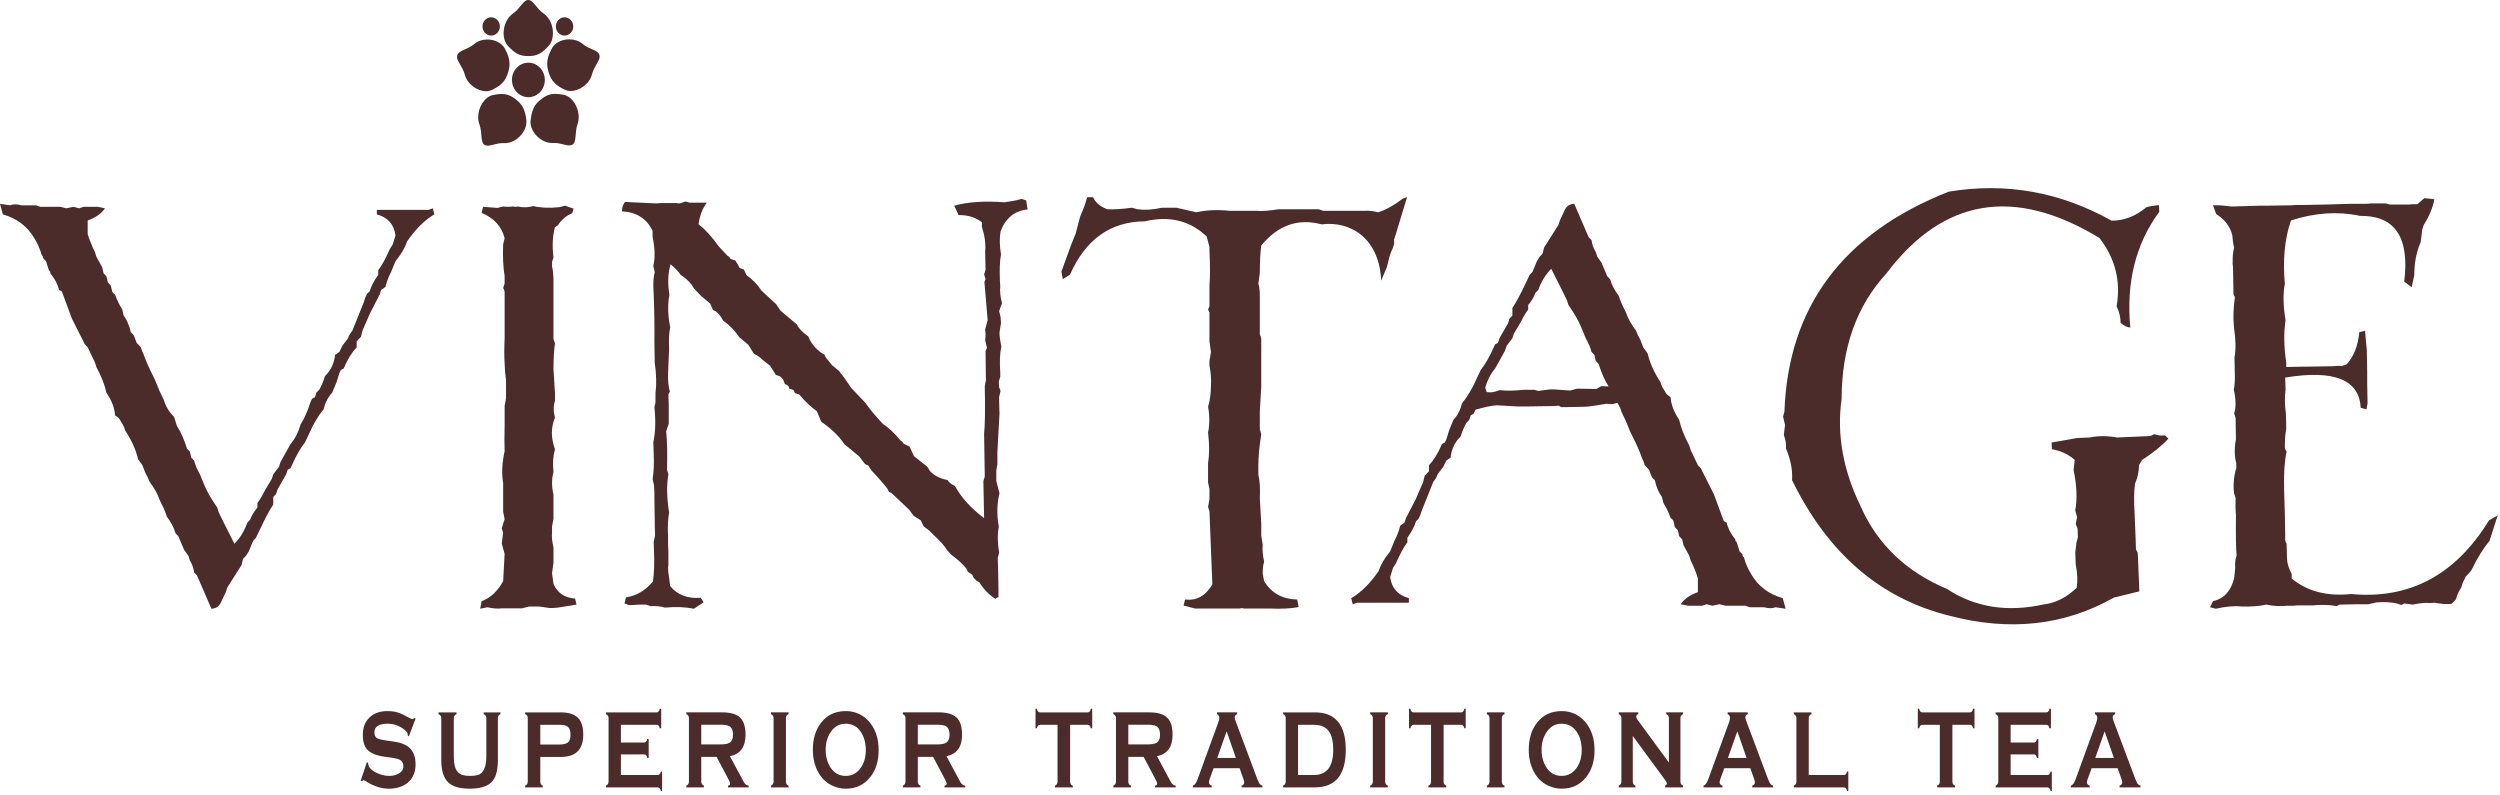 <?xml version="1.0" encoding="UTF-8"?> <svg xmlns="http://www.w3.org/2000/svg" width="286" height="91" viewBox="0 0 286 91" fill="none"> <path d="M0 23.314L1.149 23.487C1.512 23.341 1.947 23.341 2.47 23.487H4.113L4.608 23.66H5.102H5.759H6.256H6.91L7.57 23.833L8.389 23.66L9.048 23.833L9.543 23.66H10.532H11.186L12.007 23.833C11.6 24.439 10.938 24.9 10.032 25.219V26.773C10.202 27.351 10.473 28.039 10.862 28.848L11.024 29.365L11.687 30.572L11.847 31.267L12.171 31.611L12.341 32.303L12.671 32.65L12.836 33.343C12.862 33.456 12.975 33.573 13.161 33.69C13.33 34.205 13.603 34.783 13.989 35.417L14.149 36.104C14.505 36.57 14.778 37.203 14.968 38.009L15.303 38.35L15.633 39.222L16.122 39.736C16.179 40.001 16.287 40.283 16.452 40.596C16.699 41.322 17.091 42.183 17.606 43.194L17.765 43.541L18.26 44.748L18.755 45.781C18.95 46.474 19.331 47.113 19.908 47.687L20.238 48.726C20.676 49.392 21.057 50.252 21.392 51.318L21.722 51.664L21.882 52.358L22.211 52.699C22.325 53.164 22.541 53.678 22.87 54.257L23.365 55.464C23.669 56.216 24.164 57.077 24.849 58.056L25.009 58.576L25.173 58.923L25.338 59.269L26.816 62.208C27.451 61.574 27.939 60.768 28.3 59.788L28.625 59.437C28.789 58.982 29.067 58.517 29.448 58.056V57.542C29.722 57.191 29.995 56.736 30.273 56.157L31.097 54.772L31.262 54.257L31.921 53.391L32.081 52.871L33.235 50.798C33.755 50.193 34.136 49.445 34.384 48.558C34.801 47.919 35.182 47.053 35.537 45.96L35.703 45.614L36.032 45.44L36.192 44.921L36.527 44.575C36.774 44.142 36.99 43.627 37.181 43.021C37.84 42.388 38.227 41.582 38.335 40.596L38.829 40.256L39.159 39.562L39.813 38.697C39.9 38.41 40.066 38.123 40.308 37.836L41.626 34.551L41.791 34.032L41.951 33.69C42.002 33.573 42.121 33.456 42.286 33.343C42.446 32.766 42.775 32.133 43.27 31.438V30.918C43.682 30.377 44.125 29.568 44.588 28.499L44.918 27.982L45.243 26.945C45.083 25.674 44.367 24.87 43.11 24.524V24.007H45.083H45.577H48.374H49.029L49.519 23.833L49.688 24.524C48.56 25.189 47.52 26.225 46.561 27.638C46.34 28.326 45.902 29.073 45.243 29.884L44.748 31.096C44.45 31.668 44.233 32.25 44.094 32.823L43.6 33.167L43.435 33.69L42.286 35.937L41.461 37.836L41.296 38.524L40.803 39.049V39.736C40.225 40.342 39.736 41.149 39.319 42.156L38.994 42.328L38.829 42.675L38.499 43.714L38.005 44.921C37.541 45.408 37.206 46.047 37.021 46.826C36.413 47.541 35.867 48.466 35.373 49.592L34.878 50.625C34.358 51.291 33.863 52.152 33.4 53.218L33.235 53.564L32.905 53.743L32.74 54.257L31.756 55.984L31.586 56.508L31.262 56.85V57.716C30.793 58.435 30.299 59.355 29.784 60.481L29.613 60.822L29.448 61.169L29.284 61.515L28.959 61.867L28.465 63.074L28.135 63.587L27.8 63.934L27.641 64.627L25.998 67.219L25.833 67.739L25.338 68.778C25.142 69.319 24.761 69.612 24.184 69.639L22.541 65.839L22.211 65.487C22.16 65.033 21.99 64.567 21.722 64.107L21.552 63.587L21.057 62.895L20.403 61.342L20.073 61.001C19.908 60.389 19.579 59.761 19.084 59.095C18.95 58.636 18.729 58.116 18.43 57.542L18.26 57.191C18.044 56.536 17.657 55.837 17.112 55.117C17.004 54.803 16.838 54.457 16.622 54.084L16.287 53.218L15.793 52.525C15.551 51.464 15.056 50.371 14.314 49.24C14.237 48.899 14.067 48.558 13.82 48.206C13.711 47.946 13.495 47.719 13.161 47.513C13.109 46.68 12.779 45.814 12.171 44.921C11.981 44.028 11.6 43.053 11.024 41.982L10.862 41.468L10.032 39.736L9.708 39.39L8.227 36.451L7.075 33.343L6.746 33.167C6.609 32.534 6.279 31.9 5.759 31.267C5.788 31.156 5.731 31.035 5.592 30.918L5.265 29.884L4.933 29.538C4.958 29.427 4.907 29.311 4.773 29.189C4.608 28.561 4.332 27.925 3.948 27.291C3.153 25.909 1.947 24.986 0.327 24.524L0 23.314Z" fill="#4C2B2B"></path> <path d="M55.262 23.66L56.91 23.787L57.56 23.617C57.925 23.674 58.301 23.674 58.713 23.617C58.878 23.674 59.043 23.674 59.213 23.617C59.785 23.758 60.387 23.747 61.021 23.576C61.845 23.777 62.829 23.822 63.978 23.703L64.637 23.53L65.621 23.876L65.461 24.393C64.802 24.653 64.251 25.116 63.818 25.779L63.489 25.993C63.215 26.978 63.154 28.125 63.318 29.451L63.154 29.971V30.49C63.241 30.804 63.298 31.267 63.318 31.87V32.39V32.91V33.424V33.944V37.057V37.75V38.269V38.788L63.489 39.303C63.375 40.056 63.318 41.035 63.318 42.242L63.489 45.007V45.868C63.298 46.425 63.298 47.053 63.489 47.779C63.019 48.899 63.019 50.106 63.489 51.405C63.267 52.179 63.215 53.045 63.318 53.997C63.102 54.803 63.102 55.67 63.318 56.59V57.802V58.321V58.836V59.355L63.154 60.221V60.908C63.102 61.374 63.154 61.948 63.318 62.641V64.373L63.154 65.574L63.318 66.791C63.762 67.825 64.58 68.388 65.791 68.475L65.956 69.168L63.818 69.509L63.318 69.552H62.829L61.675 69.385H60.527L59.702 69.595H57.4C56.931 69.66 56.385 69.611 55.756 69.471L54.932 69.639L55.097 68.778C56.107 68.399 56.931 67.636 57.56 66.483L57.729 63.371L57.4 62.164L57.56 60.952L57.4 60.438L57.56 59.913L57.729 59.399L57.56 58.533V55.253C57.373 54.187 57.425 52.974 57.729 51.621C57.698 50.815 57.698 49.835 57.729 48.682V46.436L57.889 45.57V43.492C57.812 42.978 57.755 42.345 57.729 41.592C57.678 40.813 57.678 39.838 57.729 38.659V37.447V33.472C57.729 33.299 57.678 33.123 57.56 32.953L57.729 32.431V31.568C57.56 30.615 57.508 29.408 57.56 27.939L57.729 27.249C57.4 25.923 56.519 24.954 55.097 24.348L55.262 23.66Z" fill="#4C2B2B"></path> <path d="M71.159 24.177C71.133 23.833 71.242 23.474 71.489 23.103L75.11 23.271L75.6 23.227H76.259H76.913H77.407C77.578 23.287 77.737 23.287 77.907 23.227L78.397 23.054L78.897 23.184H79.55H80.21H80.864C80.37 23.823 80.056 24.64 79.916 25.647C80.658 26.228 81.447 27.091 82.265 28.239L82.595 28.588L82.92 28.934L83.249 29.278C83.388 29.338 83.497 29.451 83.584 29.625L84.115 29.795L84.444 30.317L84.609 30.658L85.099 30.834L85.428 31.527C86.031 31.9 86.598 32.477 87.118 33.253L88.802 34.811L89.297 35.547L91.146 37.1C91.394 37.593 91.837 38.053 92.465 38.486C92.738 39.206 93.248 39.839 93.985 40.385L94.314 40.558L94.479 40.905L95.18 41.771L96.004 42.458L96.663 43.324L97.364 44.364L98.183 45.224L99.007 46.09C99.471 46.777 100.14 47.584 101.021 48.509C101.681 48.937 102.351 49.576 103.035 50.409C103.17 50.462 103.283 50.582 103.365 50.756L103.736 50.928L104.06 51.102L104.555 52.184L106.08 53.391L106.41 53.911C106.904 54.43 107.558 54.76 108.383 54.907C108.573 55.193 108.861 55.426 109.248 55.599C109.99 56.952 111.097 58.17 112.581 59.269L112.498 55.036L112.658 54.512L112.581 49.635C112.684 48.65 112.715 46.837 112.658 44.19L112.787 43.492L112.746 40.174L112.906 39.78L112.699 38.919C112.761 38.545 112.761 38.139 112.699 37.706L112.988 36.63L112.617 32.258L112.746 31.914L112.581 31.394L112.746 30.88L112.699 28.764C112.787 27.925 112.658 26.989 112.329 25.955V25.43C111.592 24.856 110.701 24.58 109.66 24.613L109.166 23.531C110.67 23.103 112.591 22.967 114.92 23.141L116.239 22.924L116.857 22.751L117.392 22.924L117.557 23.963C116.073 24.109 115.043 24.943 114.466 26.472C114.337 27.216 114.343 28.098 114.512 29.105C114.373 29.855 114.337 30.853 114.389 32.09L114.43 32.78C114.373 33.356 114.445 33.988 114.631 34.681L114.302 35.59L114.466 36.278L114.512 36.97L114.343 38.015C114.343 38.442 114.415 38.973 114.554 39.606C114.389 40.418 114.343 41.408 114.43 42.594V43.108L114.265 43.627L114.302 44.315L114.466 44.71L114.302 45.397V45.916L114.343 47.302L114.1 51.708V52.401V53.093L113.977 53.824V55.036L114.343 56.416C114.044 57.629 114.018 58.911 114.265 60.265C114.1 61.098 114.111 62.094 114.302 63.241L114.142 63.81L114.183 65.017L114.224 67.306V67.826V68.34C114.111 68.312 114.002 68.377 113.894 68.518C113.184 68.085 112.565 67.452 112.04 66.619L111.721 66.446L111.385 66.099L111.221 65.747L110.727 65.406L110.561 65.06C110.155 64.54 109.593 64.026 108.877 63.501L108.383 62.987C108.027 62.408 107.517 61.834 106.857 61.255L106.363 60.741L105.668 60.221L105.338 59.529L104.519 59.009L104.02 58.322L102.006 56.416L101.681 56.249L101.516 55.902C101.047 55.291 100.429 54.587 99.661 53.781L99.337 53.261L98.966 53.093L98.301 52.227L97.483 51.535L96.617 50.842C95.989 49.89 95.092 49.029 93.948 48.25L93.448 47.037C92.82 46.61 92.145 45.976 91.44 45.137L90.94 44.964L90.781 44.623L90.281 44.45C90.281 44.331 90.234 44.217 90.126 44.104L89.791 43.925L89.585 43.411L89.256 43.064L88.761 42.891L88.107 41.852L87.236 41.165C86.995 40.905 86.665 40.672 86.252 40.472L85.599 39.433L84.568 38.572C84.099 37.853 83.481 37.219 82.719 36.672C82.523 36.267 82.25 35.92 81.895 35.628L81.564 35.46L81.24 34.724L80.21 33.864L79.381 32.994C79.082 32.422 78.577 31.9 77.866 31.438C77.588 31.037 77.207 30.634 76.713 30.234C76.409 31.27 76.367 32.433 76.583 33.728C76.367 34.827 76.398 36.061 76.671 37.446C76.532 38.139 76.491 38.946 76.548 39.871L76.429 42.675C76.398 43.514 76.465 44.217 76.63 44.796L76.465 45.137L76.506 46.35V47.258V48.466L76.213 49.332C76.326 50.485 76.357 51.951 76.305 53.743L76.465 54.257C76.248 55.496 76.275 56.952 76.548 58.625C76.409 59.399 76.367 60.335 76.429 61.428V62.294L76.465 63.203V63.891V64.589C76.409 64.989 76.429 65.395 76.506 65.796L76.671 67.051C77.496 68.058 78.66 68.502 80.169 68.389L80.494 68.908L79.381 69.639C78.454 69.444 77.341 69.395 76.058 69.509C75.61 69.368 75.064 69.314 74.41 69.341L73.915 69.168H73.091L72.437 69.211H71.942L71.443 69.038L71.607 68.34C72.792 68.167 73.817 67.566 74.698 66.527C74.837 65.547 74.874 64.383 74.817 63.031L74.781 61.991L74.94 61.255C74.914 60.708 74.899 60.081 74.899 59.355L74.863 57.061V56.373L74.817 55.513L74.657 54.814C74.791 54.013 74.837 53.023 74.781 51.833L74.739 50.582C74.987 49.461 75.028 48.119 74.863 46.566L74.987 46.047V44.964C75.12 43.985 75.095 42.821 74.899 41.468L74.863 39.049C74.884 37.663 74.863 35.85 74.781 33.6C74.698 32.534 74.739 31.714 74.899 31.135L74.739 30.444C74.961 29.467 74.925 28.352 74.657 27.116V26.425C73.992 25.013 72.833 24.267 71.159 24.177Z" fill="#4C2B2B"></path> <path d="M124.377 22.556H125.042C125.335 23.194 125.886 23.649 126.685 23.941C127.452 23.973 128.385 23.914 129.487 23.765L130.136 23.941C130.934 24.055 131.867 24 132.933 23.765H134.581L136.884 24.288C137.951 24.028 139.218 23.973 140.67 24.114H141.654H142.479H143.628C144.344 24.174 145.219 24.114 146.265 23.941H148.897H149.547H150.87L151.359 24.114H152.019H152.514H156.197C156.609 24.087 157.098 24.146 157.675 24.288C158.607 23.973 159.54 23.454 160.472 22.729L160.967 22.556L159.653 26.88L159.488 27.397V27.917L159.318 28.433C159.133 28.78 158.968 29.256 158.834 29.862L158.664 30.549L158.005 32.105C157.814 27.383 154.62 25.237 151.2 25.668C148.506 24.948 146.208 25.754 144.287 28.087C144.178 28.921 144.122 29.976 144.122 31.242L143.957 32.454C144.071 32.795 144.122 33.261 144.122 33.836V34.355V36.255V38.204L144.287 38.723V40.623V43.735V44.249L144.122 47.057V47.751V49.131L144.287 49.651L144.122 50.863C143.988 51.843 143.931 52.995 143.957 54.321C144.122 55.014 144.178 55.885 144.122 56.957L144.287 59.891V60.415V61.281L144.452 62.315C144.401 62.889 144.452 63.544 144.621 64.258C144.508 64.577 144.452 65.032 144.452 65.644L144.621 66.504C145.467 67.862 146.728 68.55 148.397 68.583L148.567 69.449C147.661 69.616 146.563 69.676 145.276 69.616H144.782H144.287H142.314C142.149 69.562 141.984 69.562 141.819 69.616H140.996H140.171H139.517H138.863H136.72L136.065 69.449L135.406 69.275L135.57 68.583C136.884 68.75 137.925 68.171 138.692 66.851L138.363 58.51L138.203 57.991L138.363 57.13V55.918L138.203 55.225V52.941C138.363 51.983 138.363 50.836 138.203 49.483C138.394 48.557 138.394 47.577 138.203 46.539C138.419 45.824 138.532 45.001 138.532 44.076C138.584 43.443 138.532 42.696 138.363 41.83V41.31L138.532 40.271L138.363 39.07V35.741L138.203 35.395L138.363 35.048V32.628C138.445 31.621 138.445 30.338 138.363 28.78V28.263L138.044 27.053C136.142 25.237 133.788 24.661 130.961 25.321C127.04 25.348 124.192 27.383 122.404 31.421L121.58 31.932L121.425 31.069L122.574 27.917L123.063 26.707L123.558 24.807L124.052 23.595L124.217 23.075L124.377 22.556Z" fill="#4C2B2B"></path> <path d="M222.921 21.93C229.437 20.839 235.66 21.943 241.569 25.245C243.001 25.245 244.319 24.731 245.54 23.718C245.87 23.605 246.349 23.521 246.987 23.459L247.023 24.23C244.33 27.881 243.222 32.294 243.706 37.472C243.376 37.451 242.995 37.283 242.594 36.942C242.594 36.303 242.444 35.665 242.14 35.037C242.64 32.159 241.981 29.559 240.178 27.228C230.442 21.31 222.308 22.663 215.791 31.298C212.392 35.01 210.692 39.789 210.681 45.629C210.11 49.666 210.831 53.742 212.825 57.85C214.741 62.233 218.048 65.405 222.74 67.38C225.939 69.48 229.622 70.07 233.806 69.145C235.14 68.993 236.397 68.361 237.571 67.245C237.7 66.439 237.658 65.546 237.463 64.561L237.412 63.213L237.551 62.049L237.71 61.465L237.674 60.501L237.463 59.939L237.618 59.159L237.406 58.396C237.653 57.043 237.587 55.506 237.216 53.79L237.35 52.621C236.655 51.983 235.778 51.572 234.738 51.393L234.707 50.624L237.618 50.11L239.081 50.045C240.018 49.845 241.053 49.845 242.197 50.05L245.855 49.889C246.035 49.883 246.215 49.807 246.395 49.671L247.137 49.834L247.689 49.807L248.065 50.175C247.338 50.976 246.329 51.793 245.051 52.621L244.7 53.211C244.7 53.92 244.556 54.629 244.242 55.349C244.129 56.226 244.108 57.319 244.196 58.629L244.216 59.203L244.319 61.697L244.334 62.282L244.355 62.856L244.556 63.229L244.587 63.808L244.608 64.382L244.721 67.077L244.737 67.651L241.836 68.361C236.191 71.558 229.927 72.252 223.04 70.444C215.112 68.49 209.105 63.316 205.01 54.927C205.087 53.801 204.86 52.594 204.314 51.3C204.361 50.819 204.273 50.31 204.072 49.774L204.206 48.611L203.985 47.658L204.139 47.074C204.577 35.086 210.836 26.706 222.921 21.93Z" fill="#4C2B2B"></path> <path d="M277.344 22.665L278.493 22.797C278.308 23.777 277.89 24.77 277.257 25.779L277.097 26.299L276.933 27.682C276.433 28.829 276.191 30.101 276.191 31.481L275.898 32.864L275.042 32.217C275.67 27.146 273.986 24.64 269.979 24.697C267.485 24.153 264.852 24.326 262.091 25.219C261.365 27.291 261.139 29.711 261.386 32.477C261.164 33.657 261.196 35.043 261.469 36.63C261.253 38.036 261.272 39.649 261.545 41.468V41.982L263.524 41.944H264.013L266.815 41.896L267.475 41.852H267.964L268.463 41.678C269.283 40.759 269.762 39.535 269.901 38.009L270.56 37.836L270.762 40.082L270.807 42.502V43.022V43.887L270.849 46.133L270.72 46.826L270.066 46.653C269.901 43.427 267.016 42.269 261.427 43.194L261.469 44.574C261.355 45.386 261.365 46.306 261.509 47.34L261.545 49.066C261.437 49.592 261.386 50.284 261.386 51.145C261.386 51.318 261.453 51.492 261.587 51.664C261.344 52.785 261.253 54.224 261.303 55.984L261.344 57.369L261.386 58.749L261.427 61.169V61.694C261.427 61.867 261.478 62.035 261.587 62.208L261.634 63.934C261.659 64.454 261.834 65.033 262.169 65.666V66.186C263.952 67.652 266.213 68.242 268.948 67.955C275.64 68.589 280.909 65.78 284.742 59.529L285.736 58.966L284.788 61.905C284.098 62.711 283.413 63.821 282.728 65.233L282.398 65.623L282.078 65.964L281.739 66.662L281.579 67.176L281.285 67.696L281.126 68.042L280.961 68.556L280.466 69.081C279.946 69.136 279.286 69.098 278.493 68.951L278.004 68.989C277.515 68.935 276.85 68.989 276.026 69.168L275.042 69.038L274.707 69.211L274.217 69.038C273.554 68.892 272.791 68.849 271.915 68.908L270.931 69.125H269.777L267.635 69.168L267.31 69.341C266.733 69.228 266.017 69.178 265.167 69.211L264.672 69.254H263.36H262.865L262.364 69.293H261.71C260.948 69.385 260.124 69.341 259.254 69.168C258.507 69.341 257.574 69.412 256.446 69.385C255.596 69.293 254.612 69.385 253.484 69.639L252.829 69.471L253.165 68.778C254.416 68.492 255.23 67.609 255.586 66.142L255.715 64.935C255.653 64.47 255.715 64.01 255.869 63.55C255.791 62.797 255.766 61.239 255.791 58.879C255.735 58.338 255.725 57.699 255.751 56.98L255.586 56.46C255.452 55.539 255.534 54.56 255.833 53.521V53.001C255.611 52.228 255.596 51.302 255.791 50.236L255.751 47.816L255.586 47.297L255.715 46.777C255.791 46.15 255.735 45.392 255.544 44.531C255.627 44.217 255.668 43.758 255.668 43.151L255.627 40.906C255.791 39.985 255.776 38.886 255.586 37.62L255.544 37.1C255.457 36.294 255.509 35.255 255.668 33.988L255.509 33.642L255.457 30.528C255.41 30.355 255.401 30.128 255.421 29.844C255.401 29.378 255.452 28.862 255.586 28.283C255.472 27.909 255.41 27.452 255.374 26.905C255.133 25.922 254.519 25.116 253.53 24.483L253.165 23.487C253.68 23.46 254.35 23.498 255.173 23.617H255.668L258.465 23.531H259.29L262.091 23.487L262.746 23.444H263.73L265.996 23.4L268.948 23.314H270.102H270.762L271.256 23.271H271.75H272.245H272.904L273.44 23.4H275.573L276.067 23.357H276.561L277.344 22.665Z" fill="#4C2B2B"></path> <path d="M183.185 44.174L182.628 44.499L180.434 44.461L179.615 44.678L177.802 44.547H177.312L175.994 44.72L175.504 44.591H174.356C173.223 44.71 172.295 44.72 171.548 44.634C171.002 44.867 170.507 44.937 170.07 44.851L169.91 44.353C170.157 43.481 170.534 42.745 171.044 42.156L172.192 40.082L172.357 39.562L173.016 38.697L173.181 38.183L174.005 36.803C174.274 36.218 174.557 35.764 174.824 35.417V34.898C175.205 34.437 175.484 33.977 175.643 33.513L175.978 33.167C176.334 32.19 176.828 31.384 177.462 30.745L178.94 33.69L179.105 34.032L179.265 34.378L179.435 34.898C180.12 35.877 180.609 36.743 180.913 37.49L181.408 38.697C181.732 39.276 181.959 39.79 182.067 40.256L182.392 40.596L182.562 41.295L182.886 41.641C183.216 42.697 183.597 43.552 184.025 44.206L183.185 44.174ZM203.945 68.427C202.332 67.972 201.121 67.051 200.323 65.665C199.942 65.033 199.669 64.4 199.504 63.761C199.37 63.647 199.314 63.533 199.345 63.42L199.01 63.074L198.685 62.035C198.551 61.915 198.489 61.802 198.515 61.694C198 61.054 197.665 60.422 197.531 59.788L197.207 59.62L196.053 56.508L194.569 53.564L194.24 53.218L193.415 51.492L193.255 50.972C192.679 49.906 192.297 48.926 192.102 48.033C191.499 47.14 191.17 46.274 191.118 45.44C190.783 45.24 190.566 45.007 190.459 44.748C190.206 44.401 190.041 44.06 189.959 43.714C189.222 42.594 188.733 41.495 188.486 40.428L187.986 39.736L187.657 38.875C187.435 38.497 187.276 38.156 187.167 37.836C186.621 37.111 186.234 36.423 186.018 35.764L185.848 35.417C185.549 34.843 185.328 34.324 185.194 33.864C184.699 33.196 184.37 32.563 184.205 31.957L183.875 31.611L183.216 30.058L182.727 29.365L182.562 28.848C182.283 28.385 182.124 27.925 182.067 27.465L181.732 27.116L180.094 23.314C179.517 23.341 179.131 23.633 178.94 24.177L178.446 25.219L178.281 25.733L176.638 28.326L176.473 29.018L176.138 29.365L175.819 29.884L175.319 31.097L174.989 31.438L174.665 32.133L174.5 32.477C173.979 33.6 173.48 34.524 173.016 35.244V36.104L172.681 36.451L172.527 36.97L171.538 38.697L171.373 39.222L171.044 39.39L170.879 39.736C170.409 40.797 169.92 41.669 169.395 42.328L168.905 43.368C168.406 44.493 167.86 45.408 167.257 46.133C167.066 46.913 166.737 47.541 166.268 48.033L165.779 49.24L165.454 50.284L165.279 50.625L164.954 50.798C164.543 51.806 164.047 52.611 163.476 53.218V53.911L162.981 54.43L162.817 55.117L161.998 57.023L160.844 59.269L160.674 59.788L160.184 60.14C160.045 60.708 159.834 61.288 159.525 61.867L159.035 63.074C158.376 63.875 157.938 64.627 157.717 65.32C156.754 66.732 155.718 67.772 154.585 68.427L154.75 69.125L155.244 68.951H161.173V68.427C159.911 68.085 159.196 67.278 159.035 66.013L159.36 64.968L159.69 64.454C160.159 63.387 160.596 62.581 161.004 62.035V61.515C161.503 60.822 161.828 60.189 161.998 59.62C162.158 59.502 162.266 59.383 162.322 59.269L162.482 58.923L162.652 58.408L163.971 55.117C164.213 54.836 164.382 54.544 164.46 54.257L165.119 53.391L165.454 52.699L165.943 52.358C166.052 51.378 166.438 50.571 167.092 49.932C167.288 49.332 167.504 48.812 167.751 48.379L168.081 48.033L168.246 47.514L168.575 47.34L168.736 46.999C168.756 46.956 168.766 46.918 168.782 46.875C169.74 46.599 170.564 46.41 171.224 46.366L173.526 46.496H175.005L177.802 46.452L178.302 46.41L178.626 46.577H179.121L181.264 46.534C181.82 46.534 183.772 46.192 183.772 46.192L184.457 46.236L185.019 46.085C185.24 46.426 185.415 46.788 185.524 47.167L186.018 48.206L186.508 49.419L186.677 49.76C187.193 50.772 187.579 51.632 187.826 52.358C187.986 52.671 188.1 52.964 188.151 53.218L188.65 53.743L188.975 54.598L189.31 54.944C189.495 55.756 189.773 56.39 190.124 56.85L190.298 57.542C190.67 58.17 190.948 58.749 191.118 59.269C191.308 59.383 191.417 59.502 191.442 59.62L191.602 60.308L191.942 60.654L192.102 61.342L192.432 61.694L192.596 62.381L193.255 63.587L193.415 64.107C193.807 64.914 194.075 65.606 194.24 66.186V67.739C193.338 68.058 192.679 68.518 192.262 69.125L193.091 69.293H194.734L195.229 69.125L195.888 69.293L196.708 69.125L197.371 69.293H199.669L200.164 69.471H201.807C202.332 69.612 202.77 69.612 203.125 69.471L204.274 69.639L203.945 68.427Z" fill="#4C2B2B"></path> <path d="M58.981 11.347V11.344C58.462 10.952 58.013 10.752 57.364 10.752C57.086 10.752 56.767 10.789 56.396 10.871C55.448 11.066 54.701 12.256 54.701 13.409C54.701 13.69 54.747 13.975 54.85 14.243C55.19 15.19 54.943 16.234 55.402 16.553C55.51 16.635 55.639 16.662 55.793 16.662C56.231 16.667 56.844 16.372 57.519 16.37C57.56 16.37 57.611 16.37 57.653 16.375H57.761C59.002 16.375 60.223 15.13 60.223 13.956C60.223 13.89 60.223 13.831 60.218 13.78C60.069 12.462 59.718 11.915 58.981 11.347ZM56.19 4.07C56.736 4.07 57.184 3.602 57.184 3.023C57.184 2.452 56.736 1.978 56.19 1.978C55.639 1.978 55.195 2.452 55.195 3.023C55.195 3.602 55.639 4.07 56.19 4.07ZM56.308 10.278V10.275C57.452 9.715 57.838 9.204 58.127 8.286C58.235 7.932 58.291 7.618 58.291 7.304C58.291 6.79 58.132 6.265 57.755 5.556C57.405 4.901 56.592 4.517 55.762 4.517C55.206 4.517 54.644 4.69 54.227 5.06C53.475 5.686 52.455 5.762 52.311 6.322C52.295 6.378 52.28 6.438 52.28 6.498C52.27 7.001 52.934 7.645 53.166 8.516C53.439 9.615 54.587 10.432 55.597 10.432C55.844 10.432 56.087 10.381 56.308 10.278ZM64.509 10.854C64.138 10.779 63.824 10.738 63.546 10.738C62.892 10.738 62.443 10.936 61.928 11.341C61.187 11.907 60.847 12.462 60.702 13.777C60.692 13.839 60.687 13.896 60.687 13.956C60.687 15.125 61.903 16.359 63.144 16.359C63.191 16.359 63.237 16.364 63.267 16.364C63.309 16.359 63.361 16.353 63.407 16.353C64.076 16.353 64.684 16.637 65.122 16.637C65.282 16.637 65.41 16.602 65.524 16.526C65.982 16.204 65.73 15.168 66.07 14.215C66.163 13.956 66.204 13.674 66.204 13.398C66.209 12.24 65.452 11.046 64.509 10.854ZM62.33 9.141C62.325 8.091 61.547 7.239 60.574 7.174H60.465C60.455 7.182 60.45 7.185 60.45 7.174H60.444C59.409 7.174 58.564 8.051 58.564 9.141H58.503L58.57 9.15C58.57 10.237 59.409 11.12 60.45 11.12C61.49 11.117 62.33 10.232 62.33 9.141ZM66.657 5.026C66.235 4.668 65.683 4.5 65.127 4.5C64.292 4.495 63.473 4.879 63.128 5.55C62.747 6.262 62.598 6.784 62.598 7.288C62.598 7.605 62.655 7.918 62.763 8.275C63.056 9.19 63.448 9.702 64.591 10.257C64.813 10.362 65.045 10.405 65.292 10.405C66.306 10.411 67.461 9.582 67.729 8.481C67.95 7.61 68.615 6.974 68.599 6.46C68.599 6.4 68.589 6.335 68.573 6.281C68.429 5.726 67.409 5.659 66.657 5.026ZM60.424 6.416C60.429 6.413 60.434 6.413 60.44 6.413C60.444 6.413 60.444 6.413 60.455 6.416C61.362 6.411 61.944 6.181 62.799 5.209C63.113 4.849 63.258 4.335 63.258 3.8C63.267 2.925 62.866 1.989 62.165 1.524C61.362 0.972 60.975 -0.024 60.429 0C59.883 -0.024 59.507 0.972 58.704 1.535C58.003 2.003 57.611 2.928 57.611 3.8C57.611 4.343 57.761 4.855 58.085 5.218C58.941 6.181 59.517 6.411 60.424 6.416ZM64.586 4.07C65.138 4.07 65.58 3.602 65.58 3.023C65.58 2.452 65.138 1.978 64.586 1.978C64.035 1.978 63.592 2.452 63.592 3.023C63.592 3.602 64.035 4.07 64.586 4.07Z" fill="#4C2B2B"></path> <path d="M47.541 87.443C47.541 88.331 47.242 89.029 46.645 89.543C46.089 89.993 45.372 90.226 44.497 90.226C43.631 90.226 42.776 89.955 41.931 89.419C41.751 89.299 41.642 89.246 41.602 89.246C41.57 89.246 41.509 89.294 41.416 89.392L41.272 89.294L41.972 87.184L42.111 87.271C42.111 87.72 42.421 88.093 43.034 88.391C43.544 88.639 44.038 88.764 44.517 88.764C44.909 88.764 45.259 88.682 45.568 88.521C45.96 88.31 46.15 88.017 46.15 87.654C46.15 87.309 46.006 87.06 45.708 86.903C45.532 86.815 45.233 86.74 44.821 86.681L44.074 86.588C43.219 86.47 42.575 86.237 42.153 85.885C41.72 85.533 41.509 84.932 41.509 84.083C41.509 83.206 41.772 82.535 42.302 82.053C42.797 81.582 43.471 81.35 44.321 81.35C44.811 81.35 45.233 81.409 45.578 81.533C45.774 81.598 45.97 81.68 46.161 81.782C46.335 81.869 46.511 81.961 46.691 82.058C46.954 82.198 47.119 82.27 47.18 82.27C47.232 82.27 47.309 82.226 47.412 82.135L47.541 82.221L46.768 84.245L46.645 84.147C46.645 83.991 46.629 83.876 46.598 83.812C46.568 83.746 46.485 83.666 46.361 83.558C45.769 83.049 45.105 82.794 44.357 82.794C43.338 82.794 42.828 83.125 42.828 83.79C42.828 84.083 42.921 84.299 43.106 84.429C43.203 84.488 43.343 84.547 43.538 84.597C43.766 84.657 44.255 84.732 45.007 84.83C45.826 84.938 46.439 85.181 46.851 85.555C47.309 85.982 47.541 86.61 47.541 87.443Z" fill="#4C2B2B"></path> <path d="M57.25 81.702C57.054 81.782 56.957 81.929 56.957 82.156V86.962C56.957 88.174 56.71 89.018 56.204 89.505C55.705 89.987 54.87 90.226 53.712 90.226C52.578 90.226 51.764 89.981 51.265 89.489C50.745 88.991 50.482 88.148 50.482 86.962V82.156C50.482 81.929 50.373 81.782 50.162 81.702V81.495H52.223V81.702C52.017 81.782 51.914 81.929 51.914 82.156V86.421C51.914 87.005 51.965 87.454 52.068 87.774C52.223 88.25 52.511 88.542 52.928 88.666C53.16 88.731 53.444 88.764 53.778 88.764C54.129 88.764 54.417 88.731 54.649 88.666C55.308 88.483 55.638 87.757 55.638 86.496V82.156C55.638 81.929 55.54 81.782 55.334 81.702V81.495H57.25V81.702Z" fill="#4C2B2B"></path> <path d="M65.266 84.055C65.266 83.606 65.158 83.298 64.942 83.124C64.756 82.983 64.437 82.919 63.989 82.919H61.81V85.175H63.989C64.39 85.175 64.705 85.106 64.926 84.965C65.153 84.829 65.266 84.526 65.266 84.055ZM66.724 84.045C66.724 85.744 65.869 86.594 64.164 86.594H61.81V89.424C61.81 89.652 61.908 89.803 62.093 89.885V90.079H60.074V89.885C60.275 89.803 60.377 89.652 60.377 89.424V82.156C60.377 81.923 60.275 81.772 60.074 81.701V81.495H64.154C65.029 81.495 65.673 81.696 66.096 82.096C66.513 82.497 66.724 83.146 66.724 84.045Z" fill="#4C2B2B"></path> <path d="M75.744 90.485H75.605C75.538 90.214 75.419 90.079 75.254 90.079H69.32V89.885C69.521 89.793 69.619 89.641 69.619 89.425V82.156C69.619 81.929 69.521 81.782 69.32 81.702V81.495H75.136C75.311 81.495 75.424 81.355 75.476 81.079H75.641V83.314H75.476C75.424 83.049 75.311 82.919 75.136 82.919H71.03V84.943H73.704C73.874 84.943 73.987 84.808 74.044 84.548H74.209V86.707H74.044C73.987 86.437 73.874 86.302 73.704 86.302H71.03V88.662H75.254C75.419 88.662 75.538 88.527 75.605 88.272H75.744V90.485Z" fill="#4C2B2B"></path> <path d="M83.857 84.044C83.857 83.568 83.718 83.248 83.435 83.075C83.234 82.961 82.898 82.907 82.425 82.907H80.225V85.159H82.425C82.889 85.159 83.223 85.105 83.424 84.991C83.713 84.829 83.857 84.515 83.857 84.044ZM85.65 90.078H83.285V89.884C83.45 89.851 83.527 89.77 83.527 89.651C83.527 89.559 83.455 89.375 83.306 89.099L81.977 86.587H80.225V89.424C80.225 89.651 80.328 89.803 80.529 89.884V90.078H78.515V89.884C78.716 89.791 78.814 89.64 78.814 89.424V82.155C78.814 81.928 78.716 81.781 78.515 81.701V81.494H82.595C83.522 81.494 84.192 81.673 84.604 82.036C85.062 82.425 85.289 83.096 85.289 84.044C85.289 85.44 84.697 86.268 83.501 86.512L84.779 88.877C84.887 89.088 85.001 89.293 85.114 89.505C85.269 89.737 85.449 89.862 85.65 89.884V90.078Z" fill="#4C2B2B"></path> <path d="M90.214 90.078H88.194V89.884C88.4 89.791 88.498 89.64 88.498 89.424V82.155C88.498 81.922 88.4 81.771 88.194 81.701V81.494H90.214V81.701C90.013 81.771 89.909 81.922 89.909 82.155V89.424C89.909 89.651 90.013 89.803 90.214 89.884V90.078Z" fill="#4C2B2B"></path> <path d="M99.048 85.825C99.048 85.008 98.863 84.315 98.497 83.752C98.08 83.113 97.497 82.794 96.746 82.794C96.025 82.794 95.453 83.113 95.03 83.752C94.649 84.305 94.458 84.986 94.458 85.776C94.458 86.566 94.649 87.249 95.02 87.811C95.447 88.45 96.025 88.763 96.746 88.763C97.467 88.763 98.038 88.455 98.476 87.833C98.857 87.281 99.048 86.61 99.048 85.825ZM100.516 85.836C100.516 87.076 100.192 88.109 99.538 88.926C98.842 89.792 97.914 90.226 96.746 90.226C96.235 90.226 95.746 90.117 95.278 89.906C94.515 89.565 93.938 89.002 93.541 88.228C93.176 87.514 92.99 86.697 92.99 85.776C92.99 84.51 93.31 83.466 93.948 82.665C94.633 81.787 95.566 81.35 96.746 81.35C97.564 81.35 98.28 81.587 98.894 82.058C99.507 82.535 99.955 83.173 100.238 83.985C100.423 84.526 100.516 85.143 100.516 85.836Z" fill="#4C2B2B"></path> <path d="M108.63 84.044C108.63 83.568 108.485 83.248 108.207 83.075C108.007 82.961 107.672 82.907 107.198 82.907H104.998V85.159H107.198C107.661 85.159 107.996 85.105 108.197 84.991C108.48 84.829 108.63 84.515 108.63 84.044ZM110.423 90.078H108.053V89.884C108.217 89.851 108.3 89.77 108.3 89.651C108.3 89.559 108.223 89.375 108.079 89.099L106.745 86.587H104.998V89.424C104.998 89.651 105.096 89.803 105.302 89.884V90.078H103.283V89.884C103.484 89.791 103.587 89.64 103.587 89.424V82.155C103.587 81.928 103.484 81.781 103.283 81.701V81.494H107.368C108.289 81.494 108.96 81.673 109.372 82.036C109.83 82.425 110.062 83.096 110.062 84.044C110.062 85.44 109.47 86.268 108.274 86.512L109.547 88.877C109.66 89.088 109.768 89.293 109.887 89.505C110.041 89.737 110.222 89.862 110.423 89.884V90.078Z" fill="#4C2B2B"></path> <path d="M124.949 83.314H124.79C124.733 83.049 124.62 82.919 124.439 82.919H122.42V89.429C122.42 89.652 122.523 89.803 122.724 89.885V90.079H120.679V89.885C120.885 89.792 120.983 89.646 120.983 89.429V82.919H118.964C118.803 82.919 118.685 83.049 118.613 83.314H118.464V81.078H118.613C118.675 81.355 118.793 81.495 118.964 81.495H124.439C124.62 81.495 124.733 81.355 124.79 81.078H124.949V83.314Z" fill="#4C2B2B"></path> <path d="M132.711 84.044C132.711 83.568 132.572 83.248 132.289 83.075C132.088 82.961 131.753 82.907 131.279 82.907H129.079V85.159H131.279C131.743 85.159 132.077 85.105 132.279 84.991C132.567 84.829 132.711 84.515 132.711 84.044ZM134.504 90.078H132.139V89.884C132.304 89.851 132.381 89.77 132.381 89.651C132.381 89.559 132.309 89.375 132.16 89.099L130.831 86.587H129.079V89.424C129.079 89.651 129.182 89.803 129.384 89.884V90.078H127.364V89.884C127.57 89.791 127.668 89.64 127.668 89.424V82.155C127.668 81.928 127.57 81.781 127.364 81.701V81.494H131.449C132.376 81.494 133.046 81.673 133.453 82.036C133.917 82.425 134.143 83.096 134.143 84.044C134.143 85.44 133.551 86.268 132.361 86.512L133.633 88.877C133.741 89.088 133.855 89.293 133.973 89.505C134.123 89.737 134.303 89.862 134.504 89.884V90.078Z" fill="#4C2B2B"></path> <path d="M141.381 86.707L140.34 83.692H140.315L139.253 86.707H141.381ZM144.426 90.078H142.035V89.884C142.236 89.824 142.339 89.694 142.339 89.488C142.339 89.402 142.308 89.272 142.241 89.099L141.809 87.88H138.836L138.393 89.099C138.331 89.272 138.3 89.402 138.3 89.505C138.3 89.673 138.409 89.803 138.625 89.884V90.078H136.457V89.884C136.657 89.824 136.832 89.597 136.982 89.207L139.382 82.615C139.454 82.415 139.491 82.247 139.491 82.112C139.491 81.911 139.398 81.781 139.223 81.701V81.494H141.53V81.701C141.345 81.76 141.252 81.879 141.252 82.058C141.252 82.177 141.283 82.311 141.345 82.474L143.828 89.099C143.926 89.331 143.992 89.494 144.039 89.575C144.142 89.737 144.266 89.84 144.426 89.884V90.078Z" fill="#4C2B2B"></path> <path d="M152.524 85.777C152.524 84.867 152.375 84.185 152.076 83.736C151.726 83.195 151.139 82.919 150.309 82.919H148.496V88.662H150.309C151.788 88.662 152.524 87.697 152.524 85.777ZM153.956 85.777C153.956 88.645 152.777 90.079 150.412 90.079H146.786V89.885C146.987 89.792 147.085 89.641 147.085 89.424V82.156C147.085 81.929 146.987 81.782 146.786 81.701V81.495H150.412C152.777 81.495 153.956 82.924 153.956 85.777Z" fill="#4C2B2B"></path> <path d="M158.766 90.078H156.747V89.884C156.948 89.791 157.051 89.64 157.051 89.424V82.155C157.051 81.922 156.948 81.771 156.747 81.701V81.494H158.766V81.701C158.566 81.771 158.463 81.922 158.463 82.155V89.424C158.463 89.651 158.566 89.803 158.766 89.884V90.078Z" fill="#4C2B2B"></path> <path d="M167.678 83.314H167.519C167.467 83.049 167.344 82.919 167.169 82.919H165.149V89.429C165.149 89.652 165.247 89.803 165.453 89.885V90.079H163.408V89.885C163.609 89.792 163.712 89.646 163.712 89.429V82.919H161.693C161.533 82.919 161.415 83.049 161.343 83.314H161.193V81.078H161.343C161.404 81.355 161.523 81.495 161.693 81.495H167.169C167.344 81.495 167.467 81.355 167.519 81.078H167.678V83.314Z" fill="#4C2B2B"></path> <path d="M172.114 90.078H170.095V89.884C170.295 89.791 170.399 89.64 170.399 89.424V82.155C170.399 81.922 170.295 81.771 170.095 81.701V81.494H172.114V81.701C171.908 81.771 171.81 81.922 171.81 82.155V89.424C171.81 89.651 171.908 89.803 172.114 89.884V90.078Z" fill="#4C2B2B"></path> <path d="M180.948 85.825C180.948 85.008 180.768 84.315 180.397 83.752C179.98 83.113 179.393 82.794 178.646 82.794C177.924 82.794 177.353 83.113 176.93 83.752C176.549 84.305 176.358 84.986 176.358 85.776C176.358 86.566 176.549 87.249 176.92 87.811C177.348 88.45 177.924 88.763 178.646 88.763C179.367 88.763 179.939 88.455 180.376 87.833C180.758 87.281 180.948 86.61 180.948 85.825ZM182.416 85.836C182.416 87.076 182.092 88.109 181.438 88.926C180.742 89.792 179.815 90.226 178.646 90.226C178.135 90.226 177.647 90.117 177.178 89.906C176.415 89.565 175.838 89.002 175.442 88.228C175.071 87.514 174.89 86.697 174.89 85.776C174.89 84.51 175.21 83.466 175.848 82.665C176.529 81.787 177.466 81.35 178.646 81.35C179.465 81.35 180.186 81.587 180.794 82.058C181.407 82.535 181.855 83.173 182.133 83.985C182.324 84.526 182.416 85.143 182.416 85.836Z" fill="#4C2B2B"></path> <path d="M192.544 90.078H190.488V89.884C190.623 89.84 190.689 89.748 190.689 89.602C190.689 89.537 190.607 89.391 190.442 89.169L186.79 84.195V89.424C186.79 89.651 186.893 89.803 187.093 89.884V90.078H185.183V89.884C185.384 89.791 185.487 89.64 185.487 89.424V82.155C185.487 81.922 185.384 81.771 185.183 81.701V81.494H187.413V81.701C187.264 81.738 187.186 81.825 187.186 81.971C187.186 82.09 187.233 82.203 187.315 82.317L190.921 87.232V82.155C190.921 81.928 190.823 81.781 190.623 81.701V81.494H192.544V81.701C192.343 81.781 192.24 81.928 192.24 82.155V89.424C192.24 89.651 192.343 89.803 192.544 89.884V90.078Z" fill="#4C2B2B"></path> <path d="M199.807 86.707L198.762 83.692H198.741L197.675 86.707H199.807ZM202.852 90.078H200.456V89.884C200.657 89.824 200.76 89.694 200.76 89.488C200.76 89.402 200.729 89.272 200.668 89.099L200.235 87.88H197.262L196.819 89.099C196.758 89.272 196.722 89.402 196.722 89.505C196.722 89.673 196.835 89.803 197.051 89.884V90.078H194.882V89.884C195.083 89.824 195.254 89.597 195.403 89.207L197.809 82.615C197.875 82.415 197.912 82.247 197.912 82.112C197.912 81.911 197.824 81.781 197.643 81.701V81.494H199.951V81.701C199.771 81.76 199.673 81.879 199.673 82.058C199.673 82.177 199.704 82.311 199.771 82.474L202.254 89.099C202.352 89.331 202.419 89.494 202.465 89.575C202.563 89.737 202.692 89.84 202.852 89.884V90.078Z" fill="#4C2B2B"></path> <path d="M211.448 90.485H211.3C211.243 90.214 211.124 90.079 210.949 90.079H205.211V89.885C205.411 89.793 205.509 89.641 205.509 89.425V82.156C205.509 81.929 205.411 81.782 205.211 81.702V81.495H207.23V81.702C207.024 81.782 206.921 81.929 206.921 82.156V88.662H210.949C211.124 88.662 211.243 88.527 211.3 88.272H211.448V90.485Z" fill="#4C2B2B"></path> <path d="M225.883 83.314H225.719C225.666 83.049 225.548 82.919 225.374 82.919H223.354V89.429C223.354 89.652 223.452 89.803 223.653 89.885V90.079H221.613V89.885C221.814 89.792 221.916 89.646 221.916 89.429V82.919H219.898C219.732 82.919 219.619 83.049 219.547 83.314H219.398V81.078H219.547C219.609 81.355 219.722 81.495 219.898 81.495H225.374C225.548 81.495 225.666 81.355 225.719 81.078H225.883V83.314Z" fill="#4C2B2B"></path> <path d="M234.729 90.485H234.589C234.518 90.214 234.404 90.079 234.235 90.079H228.3V89.885C228.501 89.793 228.604 89.641 228.604 89.425V82.156C228.604 81.929 228.501 81.782 228.3 81.702V81.495H234.121C234.291 81.495 234.404 81.355 234.456 81.079H234.626V83.314H234.456C234.404 83.049 234.291 82.919 234.121 82.919H230.016V84.943H232.689C232.859 84.943 232.967 84.808 233.024 84.548H233.189V86.707H233.024C232.967 86.437 232.859 86.302 232.689 86.302H230.016V88.662H234.235C234.404 88.662 234.518 88.527 234.589 88.272H234.729V90.485Z" fill="#4C2B2B"></path> <path d="M241.827 86.707L240.781 83.692H240.761L239.699 86.707H241.827ZM244.872 90.078H242.476V89.884C242.682 89.824 242.785 89.694 242.785 89.488C242.785 89.402 242.749 89.272 242.687 89.099L242.255 87.88H239.282L238.839 89.099C238.778 89.272 238.741 89.402 238.741 89.505C238.741 89.673 238.849 89.803 239.066 89.884V90.078H236.897V89.884C237.103 89.824 237.278 89.597 237.428 89.207L239.828 82.615C239.895 82.415 239.931 82.247 239.931 82.112C239.931 81.911 239.844 81.781 239.663 81.701V81.494H241.976V81.701C241.786 81.76 241.693 81.879 241.693 82.058C241.693 82.177 241.723 82.311 241.786 82.474L244.274 89.099C244.367 89.331 244.439 89.494 244.485 89.575C244.587 89.737 244.712 89.84 244.872 89.884V90.078Z" fill="#4C2B2B"></path> </svg> 